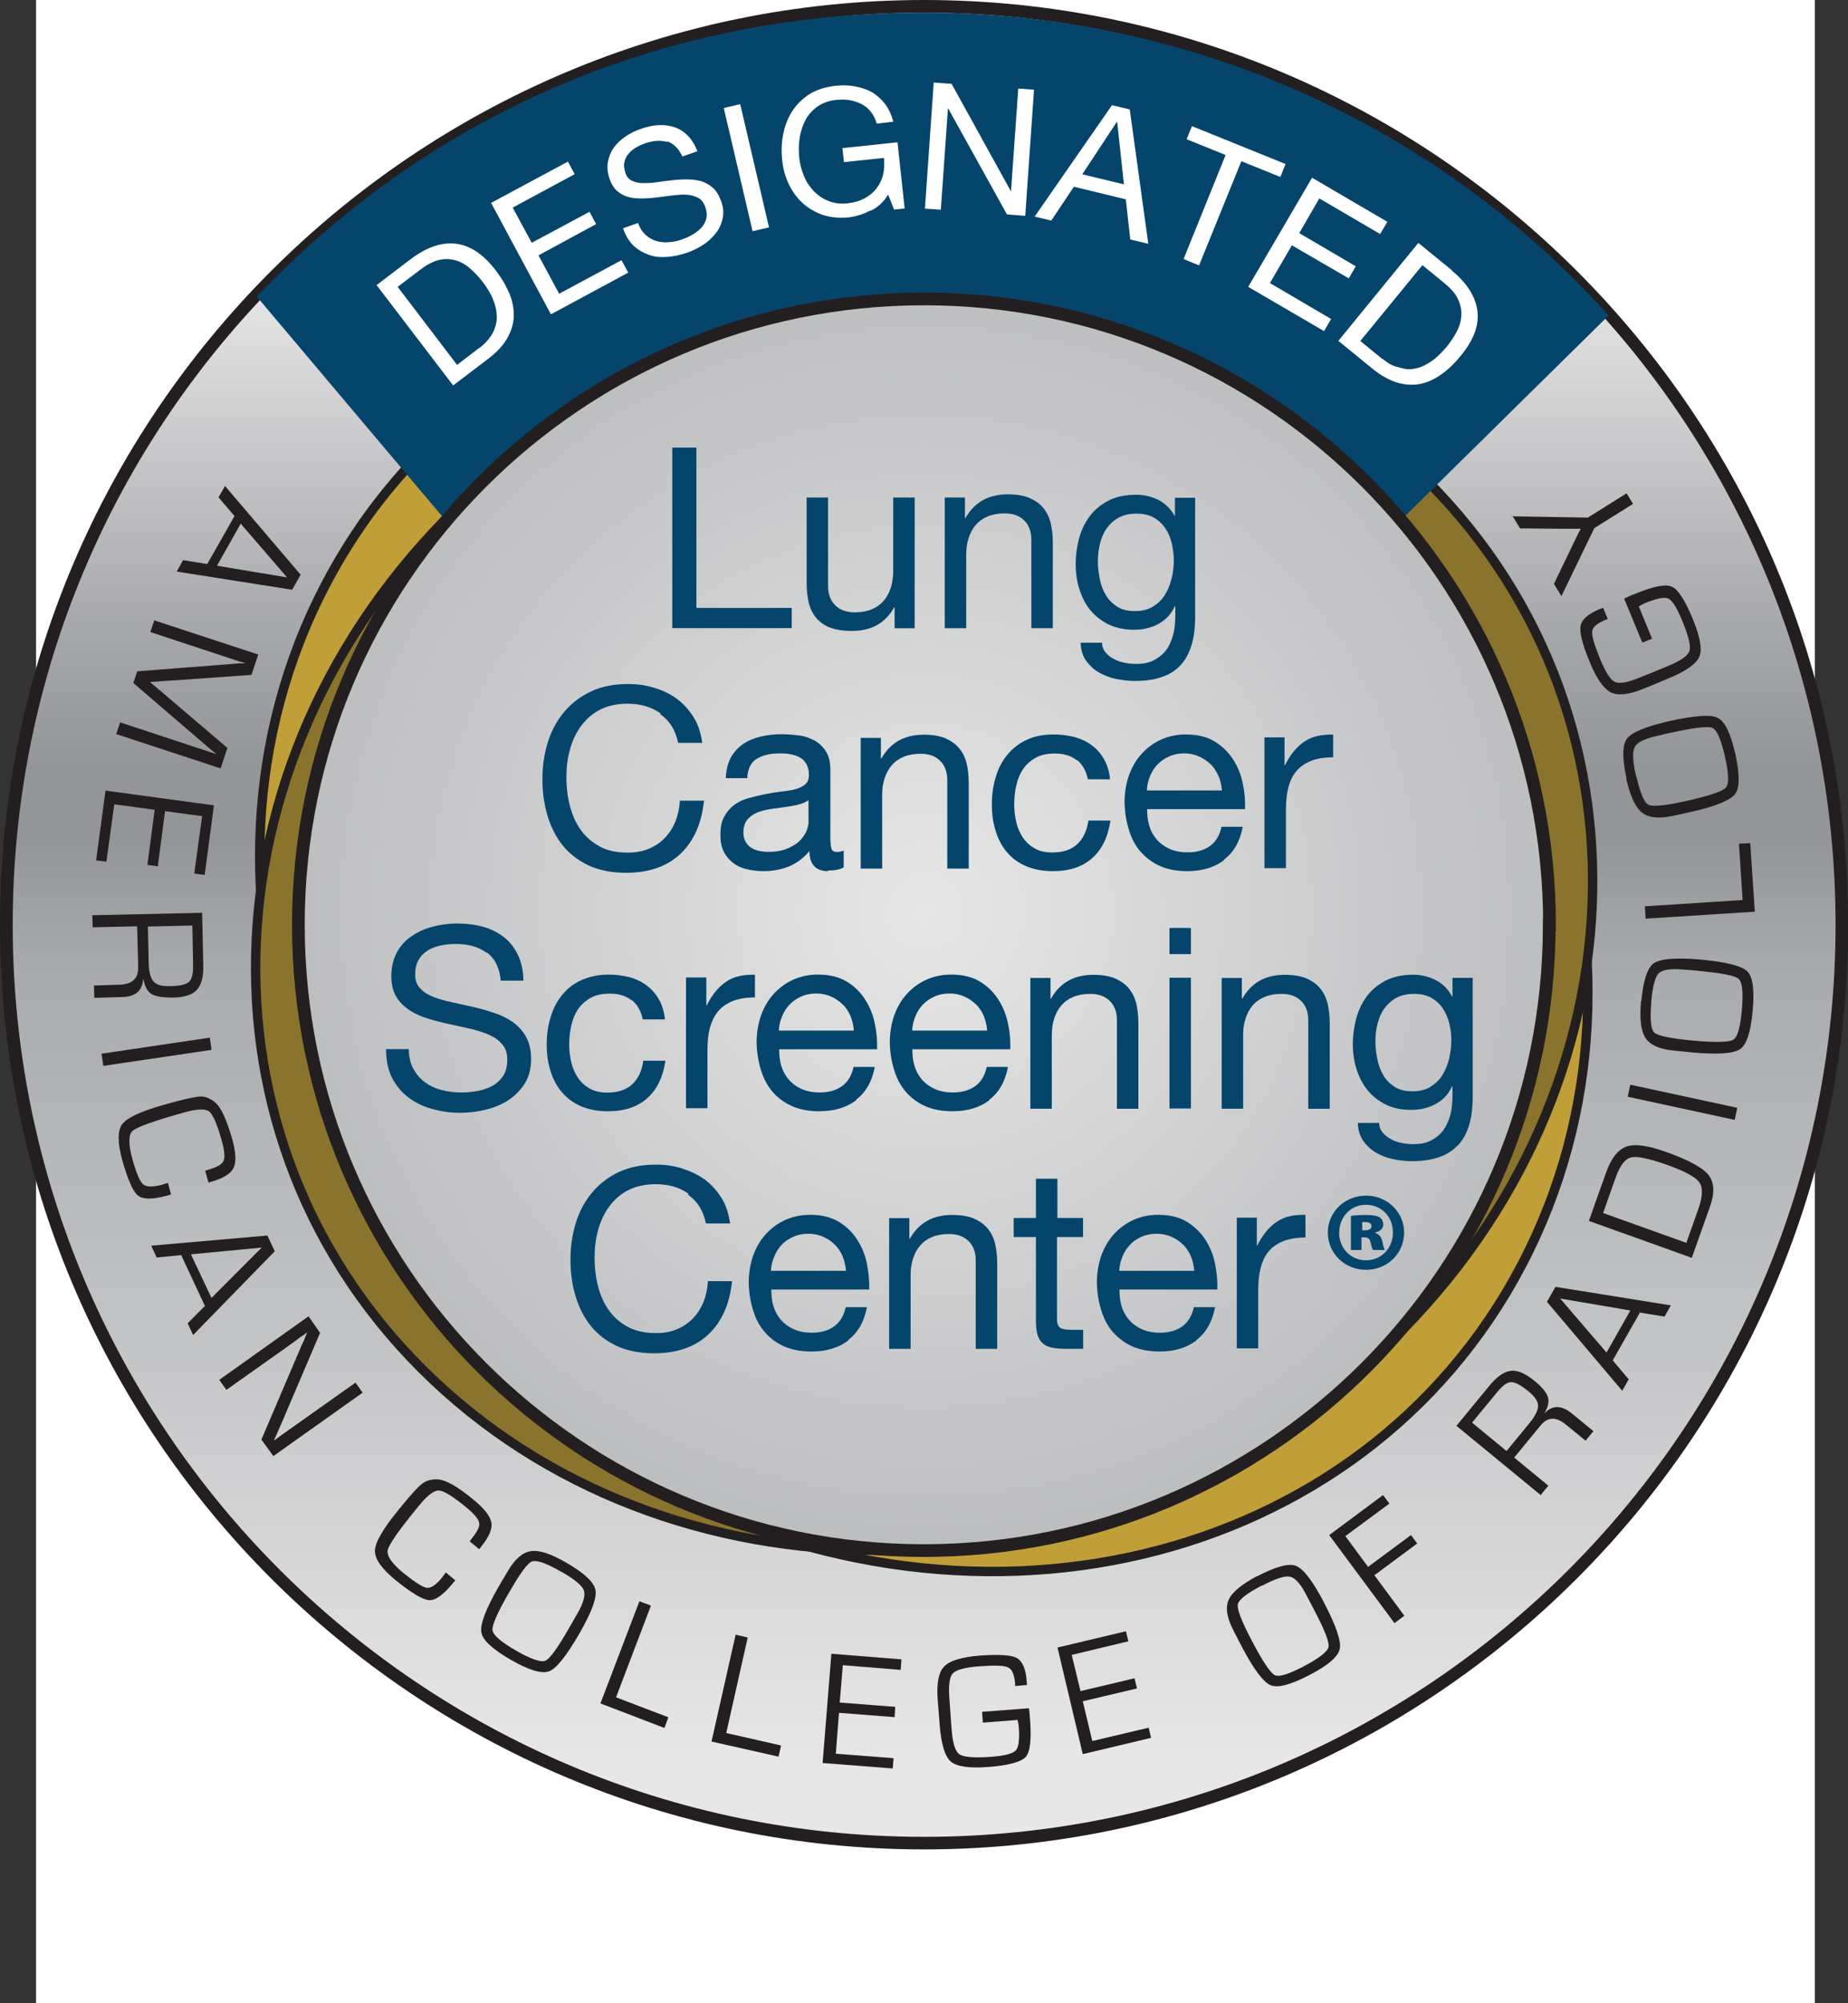 <?xml version="1.0" encoding="UTF-8"?>
<svg id="Layer_2" data-name="Layer 2" xmlns="http://www.w3.org/2000/svg" width="145.55" height="157.66" xmlns:xlink="http://www.w3.org/1999/xlink" viewBox="0 0 145.55 157.66">
  <rect x="0" y="0" width="145.55" height="157.66" fill="#333333" stroke="none"/>
  <defs>
    <style>
      .cls-1 {
        fill: #fff;
      }

      .cls-2 {
        fill: #8a742d;
      }

      .cls-3 {
        clip-path: url(#clippath-1);
      }

      .cls-4 {
        fill: url(#radial-gradient);
      }

      .cls-5 {
        fill: #05456b;
      }

      .cls-6 {
        clip-path: url(#clippath);
      }

      .cls-7, .cls-8, .cls-9 {
        fill: none;
      }

      .cls-10 {
        fill: #c09f39;
      }

      .cls-8 {
        stroke-width: .74px;
      }

      .cls-8, .cls-9 {
        stroke: #231f20;
        stroke-miterlimit: 10;
      }

      .cls-9 {
        stroke-width: 1px;
      }

      .cls-11 {
        fill: url(#linear-gradient);
      }

      .cls-12 {
        fill: #231f20;
      }
    </style>
    <clipPath id="clippath">
      <path class="cls-7" d="M.5,72.79c0,39.86,32.43,72.29,72.28,72.29s72.29-32.43,72.29-72.29S112.64,.5,72.78,.5,.5,32.92,.5,72.79"/>
    </clipPath>
    <linearGradient id="linear-gradient" x1="-2657.71" y1="75.79" x2="-2655.74" y2="75.79" gradientTransform="translate(-5489.87 -194930.32) rotate(-90) scale(73.4)" gradientUnits="userSpaceOnUse">
      <stop offset="0" stop-color="#e7e7e7"/>
      <stop offset=".05" stop-color="#e7e7e7"/>
      <stop offset=".27" stop-color="#c4c5c7"/>
      <stop offset=".48" stop-color="#a8aaad"/>
      <stop offset=".55" stop-color="#939598"/>
      <stop offset=".59" stop-color="#939598"/>
      <stop offset=".67" stop-color="#a8a9ac"/>
      <stop offset=".83" stop-color="#dfdfe0"/>
      <stop offset=".88" stop-color="#f2f2f2"/>
      <stop offset="1" stop-color="#f2f2f2"/>
    </linearGradient>
    <clipPath id="clippath-1">
      <path class="cls-7" d="M23.53,72.79c0,27.21,22.05,49.26,49.26,49.26s49.26-22.05,49.26-49.26-22.06-49.26-49.27-49.26S23.53,45.58,23.53,72.79"/>
    </clipPath>
    <radialGradient id="radial-gradient" cx="-2537.8" cy="83.32" fx="-2537.8" fy="83.32" r="1.97" gradientTransform="translate(63542.84 -2012.11) scale(25.01)" gradientUnits="userSpaceOnUse">
      <stop offset="0" stop-color="#e7e7e7"/>
      <stop offset="1" stop-color="#bdbec0"/>
    </radialGradient>
  </defs>
  <g id="Layer_2-2" data-name="Layer 2">
    <rect class="cls-1" x="2.84" width="140.1" height="157.66"/>
    <g id="Layer_2-2" data-name="Layer 2-2">
      <g id="Layer_2-2-2" data-name="Layer 2-2">
        <g id="Layer_1-2" data-name="Layer 1-2">
          <g class="cls-6">
            <rect class="cls-11" x=".5" y=".5" width="144.56" height="144.57"/>
          </g>
          <g>
            <path class="cls-12" d="M72.78,1c39.64,0,71.79,32.14,71.79,71.79s-32.14,71.79-71.79,71.79S1,112.43,1,72.79,33.14,1,72.78,1m0-1C32.65,0,0,32.65,0,72.79s32.65,72.78,72.78,72.78,72.78-32.65,72.78-72.78S112.9,0,72.78,0"/>
            <path class="cls-10" d="M50.03,116.07c-26.02-14.8-36.92-46.2-24.36-70.1,12.55-23.91,43.82-31.3,69.82-16.5,26,14.8,36.92,46.19,24.36,70.1-12.55,23.91-43.82,31.3-69.82,16.5"/>
            <path class="cls-8" d="M50.03,116.07c-26.02-14.8-36.92-46.2-24.36-70.1,12.55-23.91,43.82-31.3,69.82-16.5,26,14.8,36.92,46.19,24.36,70.1-12.55,23.91-43.82,31.3-69.82,16.5Z"/>
            <path class="cls-2" d="M107.53,107.46c-21.84,19.31-55.11,19.44-74.31,.28-19.19-19.15-17.02-50.35,4.82-69.66,21.84-19.31,55.11-19.43,74.31-.28,19.19,19.15,17.02,50.35-4.82,69.66"/>
            <path class="cls-8" d="M107.53,107.46c-21.84,19.31-55.11,19.44-74.31,.28-19.19-19.15-17.02-50.35,4.82-69.66,21.84-19.31,55.11-19.43,74.31-.28,19.19,19.15,17.02,50.35-4.82,69.66Z"/>
            <path class="cls-12" d="M16.31,44.42l2.16-3.8-1.26-1.47,.51-.9,5.96,6.99-.67,1.18-9.09-1.43,.5-.9,1.92,.31h-.03Zm.78,.11l5.52,.92-3.65-4.23-1.87,3.31h0Z"/>
            <path class="cls-12" d="M17.34,60.47l-8.19-2.69,.31-.92,6.55,2.16,.49,.16,.25,.08,.25,.09v-.03l-.16-.13c-.08-.06-.13-.1-.16-.13l-.33-.28-5.85-5.02,.31-.92,7.61-.59,.43-.04h.22s.12,0,.21,0v-.03l-.21-.06-.24-.06-.44-.15-6.55-2.16,.31-.92,8.19,2.69-.53,1.6-6.02,.43-.97,.06-.49,.04-.49,.03v.03l.37,.31c.19,.16,.31,.25,.37,.31l.74,.63,4.59,3.91-.54,1.63h0l-.02-.03Z"/>
            <polygon class="cls-12" points="15.92 64.24 13 63.85 12.43 68.19 11.61 68.08 12.18 63.74 9 63.31 8.38 67.83 7.57 67.72 8.31 62.23 16.85 63.39 16.12 68.87 15.3 68.76 15.92 64.24"/>
            <path class="cls-12" d="M7.3,72.04l8.62-.19,.09,4.1c.03,.92-.15,1.57-.51,1.97-.35,.38-.99,.59-1.9,.6-.79,0-1.35-.08-1.67-.28-.31-.19-.53-.59-.63-1.17h-.03c-.06,.92-.59,1.38-1.65,1.41l-2.19,.06-.03-.97,1.99-.06c1.01-.03,1.5-.47,1.49-1.34v-.33l-.08-2.93-3.5,.08-.03-.97h0v.03h0Zm4.35,.88l.06,2.81c0,.74,.15,1.24,.37,1.51s.66,.4,1.29,.38c.78,0,1.29-.13,1.51-.33s.34-.63,.33-1.29l-.06-3.15-3.49,.08h0v-.03h0Z"/>
            <rect class="cls-12" x="8.02" y="82.3" width="8.62" height=".97" transform="translate(-11.99 2.7) rotate(-8.42)"/>
            <path class="cls-12" d="M13.22,93.09l.25,.93-.31,.09c-1.13,.31-1.9,.31-2.29,0s-.8-1.24-1.24-2.78c-.38-1.4-.38-2.34,0-2.85,.4-.51,1.51-1.03,3.35-1.54,1.43-.41,2.35-.6,2.75-.63s.79,.13,1.19,.44c.47,.38,.92,1.34,1.37,2.91,.29,1.05,.33,1.81,.1,2.28-.24,.46-.81,.81-1.75,1.08l-.22,.06-.26-.93,.25-.08c.67-.19,1.06-.41,1.19-.68,.13-.26,.09-.79-.12-1.55-.37-1.34-.71-2.13-1.01-2.35-.31-.24-.96-.21-1.99,.08-2.34,.65-3.66,1.13-4.02,1.43s-.35,1.05-.04,2.21c.31,1.1,.58,1.76,.84,2,.25,.22,.72,.24,1.43,.06l.49-.15h.03v-.03Z"/>
            <path class="cls-12" d="M16.12,102.75l-1.85-3.96-1.93,.19-.43-.93,9.15-.8,.58,1.24-6.43,6.59-.43-.92,1.37-1.38h0v-.02Zm.53-.58l3.96-3.97-5.57,.53,1.62,3.44h0Z"/>
            <polygon class="cls-12" points="28.56 109.62 21.53 114.61 20.59 113.31 23.3 106.96 23.74 105.93 23.98 105.41 24.18 104.9 24.18 104.87 23.93 105.07 23.65 105.25 23.14 105.64 17.83 109.4 17.27 108.61 24.3 103.61 25.21 104.91 22.84 110.46 22.23 111.9 21.91 112.62 21.59 113.35 21.61 113.37 21.87 113.18 22.14 112.98 22.66 112.61 28 108.83 28.56 109.62"/>
            <path class="cls-12" d="M35.11,123.77l.75,.62-.21,.25c-.75,.91-1.37,1.35-1.87,1.31s-1.37-.56-2.62-1.57c-1.12-.92-1.66-1.69-1.63-2.35,.03-.65,.65-1.71,1.85-3.18,.94-1.16,1.57-1.85,1.9-2.09s.72-.34,1.24-.31c.6,.04,1.53,.56,2.78,1.6,.85,.69,1.31,1.3,1.4,1.8s-.19,1.13-.81,1.9l-.15,.19-.75-.62,.16-.21c.43-.54,.65-.94,.59-1.25-.06-.29-.38-.69-.99-1.19-1.06-.88-1.8-1.33-2.18-1.35s-.91,.38-1.57,1.19c-1.54,1.87-2.35,3.03-2.46,3.49-.1,.44,.31,1.06,1.24,1.82,.9,.72,1.5,1.1,1.82,1.16,.33,.04,.74-.22,1.19-.78l.31-.41h0Z"/>
            <path class="cls-12" d="M44.6,123c1.41,.81,2.18,1.53,2.3,2.15,.12,.62-.31,1.75-1.25,3.4-1.03,1.78-1.82,2.78-2.4,3-.58,.22-1.59-.08-3.03-.91-1.43-.83-2.21-1.54-2.31-2.16s.33-1.78,1.31-3.5l.31-.53,.41-.69c.56-1,1.18-1.54,1.84-1.66s1.59,.19,2.82,.9m-.41,.71c-1.18-.68-1.94-.94-2.3-.8s-.97,.99-1.85,2.54c-.9,1.54-1.3,2.51-1.25,2.88,.06,.38,.67,.91,1.85,1.59s1.96,.94,2.31,.8c.35-.15,.97-1,1.85-2.54l.28-.49,.41-.71c.47-.83,.63-1.43,.49-1.81s-.74-.87-1.78-1.46"/>
            <polygon class="cls-12" points="51.27 126.38 48.52 133.6 52.64 135.17 52.33 136.01 47.29 134.08 50.36 126.04 51.27 126.38"/>
            <polygon class="cls-12" points="58.89 128.89 57.2 136.41 61.52 137.39 61.32 138.27 56.04 137.08 57.94 128.67 58.89 128.89"/>
            <polygon class="cls-12" points="66.38 131.07 66.14 134.01 70.51 134.35 70.46 135.16 66.08 134.82 65.83 138.04 70.38 138.39 70.31 139.2 64.79 138.77 65.48 130.17 71 130.61 70.94 131.44 66.38 131.07"/>
            <path class="cls-12" d="M77.36,134.74l3.68-.28c.04,.22,.06,.54,.09,.93,.12,1.55,0,2.53-.35,2.91s-1.33,.66-2.93,.78c-1.51,.12-2.51-.03-2.97-.43s-.75-1.37-.87-2.88l-.1-1.26-.06-.76c-.09-1.28,.08-2.15,.53-2.59,.44-.46,1.41-.74,2.85-.85,1.46-.1,2.41-.04,2.85,.19,.44,.25,.71,.84,.78,1.8l.03,.33-.94,.08v-.21c-.06-.69-.25-1.13-.56-1.26-.31-.15-1.05-.17-2.28-.08-1.12,.08-1.81,.28-2.07,.56s-.35,.96-.26,2.04l.08,1.15,.09,1.22c.08,1.08,.29,1.74,.62,1.96s1.18,.29,2.53,.19c1.04-.08,1.67-.25,1.9-.5,.24-.25,.31-.88,.24-1.87,0-.08-.04-.25-.09-.53l-2.74,.21-.06-.81h0l.04-.04-.02-.02Z"/>
            <polygon class="cls-12" points="84.41 130.26 85.1 133.11 89.36 132.1 89.55 132.9 85.28 133.91 86.03 137.04 90.47 135.99 90.66 136.79 85.28 138.07 83.29 129.68 88.68 128.4 88.87 129.19 84.41 130.26"/>
            <path class="cls-12" d="M99.06,124.05c1.44-.75,2.46-1.03,3.03-.79,.58,.24,1.31,1.19,2.19,2.88,.94,1.81,1.37,3.03,1.24,3.65-.12,.6-.92,1.3-2.4,2.06-1.46,.76-2.49,1.04-3.06,.79-.56-.24-1.31-1.24-2.24-3l-.28-.54-.37-.72c-.53-1.01-.67-1.82-.41-2.43,.26-.62,1.03-1.24,2.26-1.9m.38,.74c-1.21,.63-1.85,1.13-1.91,1.51-.06,.38,.31,1.35,1.15,2.93,.83,1.57,1.41,2.44,1.76,2.62s1.12-.08,2.32-.71,1.85-1.15,1.92-1.51c.06-.38-.31-1.35-1.15-2.93l-.26-.5-.38-.72c-.43-.84-.87-1.3-1.26-1.38-.41-.08-1.13,.16-2.18,.71"/>
            <polygon class="cls-12" points="105.96 120.91 107.75 123.33 111.13 120.83 111.62 121.49 108.25 123.99 110.61 127.18 109.83 127.76 104.69 120.83 108.93 117.68 109.43 118.35 105.96 120.91"/>
            <path class="cls-12" d="M121.37,117.7l-6.66-5.47,2.6-3.16c.59-.72,1.15-1.1,1.67-1.17s1.13,.19,1.84,.76c.62,.5,.97,.93,1.09,1.29s.03,.79-.28,1.3h0c.63-.66,1.35-.66,2.16,0l1.71,1.4-.62,.75-1.54-1.26c-.78-.65-1.44-.62-2,.06l-.21,.25-1.87,2.28,2.69,2.21-.62,.75h0v.04l.03-.02Zm-2.71-3.49l1.79-2.18c.47-.56,.69-1.04,.69-1.38s-.25-.72-.74-1.12c-.6-.49-1.05-.74-1.37-.74s-.67,.26-1.09,.76l-2,2.43,2.69,2.21h0l.02,.02Z"/>
            <path class="cls-12" d="M129.18,103.28l-2.16,3.8,1.26,1.49-.51,.9-5.93-7,.67-1.18,9.09,1.46-.5,.88-1.92-.31h0v-.03Zm-.78-.13l-5.52-.94,3.65,4.25,1.88-3.31h0Z"/>
            <path class="cls-12" d="M133.26,99.01l-8.12-2.91,1.34-3.76c.41-1.16,.94-1.85,1.62-2.09s1.71-.08,3.15,.43c1.76,.63,2.87,1.24,3.32,1.81,.46,.58,.49,1.42,.1,2.51l-1.42,4h0Zm-.44-1.19l.94-2.65c.34-.97,.38-1.67,.09-2.09s-1.1-.87-2.44-1.35c-1.47-.53-2.46-.74-2.93-.63-.47,.1-.88,.62-1.21,1.54l-1.01,2.84,6.57,2.35h0Z"/>
            <rect class="cls-12" x="132.03" y="82.45" width=".97" height="8.62" transform="translate(19.73 197.97) rotate(-77.81)"/>
            <path class="cls-12" d="M129.27,78.82c.15-1.62,.47-2.62,.97-2.99,.51-.37,1.71-.46,3.62-.31,2.04,.19,3.28,.49,3.74,.92s.59,1.47,.44,3.13c-.15,1.65-.47,2.66-.99,3.01s-1.75,.44-3.74,.26l-.6-.06-.81-.08c-1.15-.1-1.9-.42-2.28-.97s-.5-1.53-.37-2.93m.81,.08c-.12,1.37-.04,2.16,.25,2.41,.28,.25,1.31,.46,3.07,.62,1.78,.16,2.82,.13,3.15-.08s.54-.99,.66-2.35,.04-2.16-.25-2.43c-.28-.25-1.31-.46-3.09-.62l-.56-.06-.81-.06c-.94-.08-1.56,.03-1.85,.31-.28,.29-.47,1.04-.58,2.22"/>
            <polygon class="cls-12" points="129.55 71.34 137.25 70.84 136.96 66.41 137.85 66.36 138.21 71.76 129.61 72.31 129.55 71.34"/>
            <path class="cls-12" d="M128.11,61.29c-.35-1.59-.34-2.65,.03-3.15,.38-.5,1.49-.96,3.34-1.38,2-.44,3.28-.54,3.82-.25,.56,.28,1.01,1.22,1.38,2.85,.35,1.62,.35,2.66-.03,3.15-.38,.49-1.54,.96-3.47,1.4l-.59,.13-.8,.17c-1.12,.25-1.93,.17-2.46-.25-.53-.41-.93-1.3-1.25-2.68m.8-.17c.31,1.33,.62,2.07,.97,2.24,.34,.16,1.38,.06,3.12-.34s2.74-.74,2.97-1.03c.25-.29,.22-1.1-.08-2.43-.31-1.34-.62-2.07-.97-2.25-.34-.16-1.38-.04-3.13,.34l-.56,.12-.79,.19c-.93,.21-1.49,.5-1.67,.87s-.15,1.13,.12,2.29"/>
            <path class="cls-12" d="M129.33,50.53l-1.41-3.41c.19-.1,.49-.24,.87-.38,1.43-.59,2.4-.79,2.88-.56,.49,.21,1.04,1.05,1.66,2.55,.58,1.41,.75,2.4,.51,2.96s-1.05,1.15-2.46,1.72l-1.17,.49-.71,.29c-1.18,.49-2.05,.59-2.63,.31-.56-.29-1.15-1.1-1.69-2.46-.56-1.35-.79-2.29-.69-2.78,.09-.5,.58-.93,1.46-1.3l.31-.12,.37,.88-.19,.08c-.65,.26-1,.56-1.04,.9s.17,1.05,.63,2.18c.43,1.04,.81,1.65,1.18,1.8,.35,.16,1.03,.04,2.01-.38l1.05-.42,1.13-.47c1-.41,1.56-.81,1.67-1.19s-.09-1.21-.62-2.46c-.4-.96-.75-1.51-1.06-1.65s-.93,0-1.85,.37c-.08,.03-.24,.12-.47,.25l1.05,2.54-.76,.31h0v-.03l-.02-.02Z"/>
            <path class="cls-12" d="M119.08,40.64l5.98,.1,3.05-1.91,.51,.83-3.05,1.91-2.59,5.35-.59-.96,1.5-3.12,.29-.59c.03-.08,.08-.17,.15-.31l.16-.29v-.03h-1.33l-3.44-.03-.6-.99h-.03v.03Z"/>
            <path class="cls-5" d="M35.05,40.93c9.03-10.69,22.43-17.4,37.73-17.4s28.54,6.75,37.57,17.4l16.35-16.1C113.55,10.22,94.28,1,72.79,1S33.33,9.61,20.22,23.34l14.84,17.58h0Z"/>
            <path class="cls-1" d="M32.35,20.4c1.22-.93,2.4-1.34,3.52-1.22s2.18,.81,3.15,2.07c.51,.67,.88,1.31,1.13,1.93,.25,.63,.34,1.24,.31,1.82s-.24,1.16-.56,1.71c-.34,.56-.84,1.08-1.5,1.57l-2.71,2.06-6.03-7.9,2.71-2.06h-.02Zm5.44,6.97c.12-.09,.26-.21,.42-.37s.31-.34,.46-.56,.26-.47,.35-.75,.13-.59,.1-.94c-.03-.35-.1-.74-.28-1.16-.16-.42-.43-.88-.8-1.37-.35-.47-.74-.85-1.1-1.16-.38-.31-.76-.5-1.18-.6-.41-.1-.84-.09-1.28,.03s-.9,.37-1.38,.74l-1.78,1.35,4.68,6.14,1.75-1.34h.04Z"/>
            <polygon class="cls-1" points="44.73 12.72 45.26 13.71 40.38 16.34 41.88 19.11 46.43 16.67 46.95 17.64 42.41 20.1 44.04 23.12 48.95 20.48 49.48 21.46 43.39 24.74 38.68 15.97 44.73 12.72"/>
            <path class="cls-1" d="M52.57,11.18c-.53-.16-1.1-.12-1.76,.1-.26,.09-.51,.21-.75,.35-.24,.15-.43,.31-.58,.5-.16,.19-.25,.41-.31,.66s0,.53,.09,.83c.1,.29,.26,.49,.5,.6s.51,.19,.84,.19c.33,0,.68,0,1.06-.06,.38-.06,.78-.1,1.18-.15s.8-.08,1.21-.08,.78,.04,1.13,.13c.35,.1,.67,.28,.94,.51,.28,.23,.5,.6,.67,1.06,.19,.5,.22,.96,.12,1.4s-.28,.83-.56,1.17-.6,.65-1,.9c-.4,.25-.81,.46-1.24,.6-.53,.19-1.05,.29-1.56,.33s-1,0-1.44-.16-.85-.38-1.21-.72-.63-.8-.83-1.37l1.18-.42c.15,.4,.34,.71,.59,.93s.54,.4,.85,.49,.66,.13,1.03,.09c.37-.03,.72-.1,1.06-.24,.28-.1,.56-.22,.81-.38s.49-.33,.67-.54,.31-.44,.37-.71,.04-.56-.09-.92c-.12-.33-.29-.56-.54-.69s-.53-.22-.85-.25c-.33-.03-.68,0-1.08,.04-.38,.06-.78,.09-1.18,.15s-.8,.08-1.19,.1c-.4,0-.76,0-1.12-.09s-.66-.24-.93-.46-.49-.56-.63-.97c-.17-.47-.22-.92-.15-1.33,.08-.41,.22-.79,.46-1.13,.24-.33,.54-.63,.91-.88,.37-.25,.76-.46,1.19-.6,.49-.17,.94-.28,1.4-.31s.88,.03,1.28,.16,.75,.35,1.06,.67c.31,.31,.56,.72,.76,1.22l-1.18,.42c-.31-.65-.72-1.05-1.25-1.21"/>
            <rect class="cls-1" x="58.12" y="8.22" width="1.33" height="9.96" transform="translate(-1.46 13.74) rotate(-13.17)"/>
            <path class="cls-1" d="M68.53,16.58c-.56,.29-1.12,.46-1.69,.53-.74,.08-1.41,0-2.03-.19-.6-.21-1.15-.53-1.6-.94s-.81-.92-1.09-1.5-.44-1.19-.51-1.84c-.08-.72-.06-1.42,.08-2.09,.13-.67,.37-1.28,.71-1.8,.34-.53,.79-.97,1.34-1.33,.56-.35,1.22-.56,2.01-.66,.54-.06,1.05-.06,1.54,.03s.93,.22,1.34,.44c.41,.24,.75,.54,1.05,.92s.53,.87,.68,1.43l-1.31,.15c-.1-.37-.26-.68-.46-.93s-.44-.46-.72-.6-.58-.25-.92-.31c-.34-.06-.69-.06-1.06-.03-.6,.06-1.1,.24-1.51,.53s-.72,.65-.94,1.06-.38,.9-.46,1.41c-.08,.51-.08,1.04-.03,1.56,.06,.51,.19,1.01,.38,1.46,.19,.46,.46,.85,.79,1.19,.33,.33,.71,.59,1.16,.76s.94,.24,1.5,.17c.51-.06,.96-.19,1.34-.4s.69-.47,.93-.79,.41-.68,.51-1.09c.09-.41,.1-.84,.06-1.29l-3.15,.33-.12-1.1,4.34-.46,.56,5.21-.83,.09-.47-1.19c-.33,.56-.78,.99-1.33,1.26"/>
            <polygon class="cls-1" points="74.95 6.6 79.6 15.02 79.63 15.03 80.2 6.97 81.44 7.06 80.75 16.99 79.31 16.88 74.69 8.55 74.66 8.55 74.1 16.51 72.85 16.42 73.54 6.5 74.95 6.6"/>
            <path class="cls-1" d="M88.98,8.61l1.46,10.58-1.42-.34-.35-3.16-4.09-.99-1.78,2.66-1.31-.31,6.09-8.77,1.42,.34h-.02Zm-.46,5.89l-.53-4.9h-.03l-2.72,4.12,3.28,.79h0Z"/>
            <polygon class="cls-1" points="93.46 10.96 93.88 9.93 101.25 12.91 100.84 13.93 97.77 12.69 94.44 20.89 93.22 20.39 96.53 12.2 93.46 10.96"/>
            <polygon class="cls-1" points="109.27 17.46 108.7 18.42 103.91 15.62 102.33 18.35 106.78 20.96 106.23 21.91 101.75 19.31 100.02 22.28 104.84 25.11 104.28 26.06 98.31 22.58 103.34 13.99 109.27 17.46"/>
            <path class="cls-1" d="M114.36,21.31c1.18,.97,1.85,2.03,2,3.15s-.29,2.31-1.3,3.53c-.53,.65-1.06,1.16-1.63,1.54-.56,.38-1.12,.62-1.69,.71-.58,.09-1.18,.04-1.8-.16-.62-.21-1.24-.56-1.88-1.09l-2.65-2.16,6.3-7.71,2.65,2.16h0v.02Zm-5.5,6.91c.12,.09,.26,.21,.44,.33s.41,.24,.66,.31,.53,.15,.81,.19c.31,.03,.6,0,.94-.1,.33-.09,.68-.28,1.05-.53s.75-.62,1.15-1.09c.38-.46,.67-.91,.88-1.34,.21-.43,.31-.87,.31-1.29s-.1-.83-.31-1.24-.56-.79-1.04-1.18l-1.72-1.41-4.89,5.97,1.71,1.4h0v-.02Z"/>
          </g>
          <g class="cls-3">
            <rect class="cls-4" x="23.53" y="23.53" width="98.51" height="98.51"/>
          </g>
          <path class="cls-9" d="M122.02,72.79c0,27.21-22.05,49.26-49.26,49.26s-49.26-22.06-49.26-49.26S45.58,23.53,72.78,23.53s49.26,22.05,49.26,49.26h0Z"/>
          <polygon class="cls-5" points="54.85 35.23 54.85 47.85 62.36 47.85 62.36 49.44 52.95 49.44 52.95 35.23 54.85 35.23"/>
          <g>
            <path class="cls-5" d="M70.46,49.44v-1.63h-.04c-.35,.63-.81,1.1-1.38,1.41s-1.22,.44-1.97,.44c-.67,0-1.24-.09-1.69-.26s-.81-.43-1.09-.76c-.28-.33-.47-.72-.59-1.18-.1-.46-.17-.97-.17-1.53v-6.77h1.69v6.97c0,.63,.19,1.15,.56,1.51,.37,.37,.88,.56,1.54,.56,.51,0,.96-.08,1.34-.24s.69-.38,.94-.67,.43-.63,.56-1.03c.12-.4,.19-.81,.19-1.29v-5.81h1.69v10.29h-1.59v-.03h0Z"/>
            <path class="cls-5" d="M76,39.15v1.63h.04c.71-1.25,1.81-1.87,3.34-1.87,.67,0,1.24,.09,1.69,.28,.44,.19,.81,.44,1.09,.78s.47,.72,.59,1.18c.1,.46,.17,.96,.17,1.53v6.77h-1.69v-6.97c0-.63-.19-1.15-.56-1.51-.37-.37-.88-.56-1.54-.56-.51,0-.96,.08-1.34,.24s-.69,.38-.94,.67-.43,.63-.56,1.03-.19,.81-.19,1.29v5.81h-1.69v-10.29s1.6,0,1.6,0Z"/>
            <path class="cls-5" d="M92.99,52.35c-.76,.84-1.97,1.25-3.63,1.25-.47,0-.96-.06-1.46-.16-.5-.1-.94-.28-1.35-.51s-.74-.56-1.01-.93-.41-.85-.43-1.41h1.69c0,.31,.1,.56,.29,.78s.4,.38,.66,.51,.54,.24,.84,.29c.31,.06,.59,.09,.88,.09,.56,0,1.03-.09,1.41-.29s.71-.46,.96-.79,.43-.74,.56-1.22,.17-1,.17-1.56v-.68h-.04c-.29,.63-.74,1.1-1.33,1.41s-1.22,.44-1.88,.44c-.76,0-1.43-.15-2.01-.42-.56-.28-1.05-.66-1.43-1.12s-.67-1.03-.87-1.66-.29-1.3-.29-2c0-.6,.08-1.24,.24-1.88,.16-.65,.42-1.22,.79-1.75s.87-.96,1.47-1.29,1.37-.51,2.25-.51c.66,0,1.25,.15,1.79,.42,.54,.29,.97,.72,1.28,1.29h0v-1.47h1.59v9.41c0,1.68-.38,2.94-1.16,3.78m-2.16-4.63c.4-.24,.71-.54,.94-.92s.41-.8,.53-1.29,.17-.96,.17-1.43c0-.44-.06-.9-.16-1.34-.1-.43-.28-.83-.51-1.18s-.54-.63-.91-.84-.81-.31-1.35-.31-1.01,.1-1.4,.31-.69,.49-.94,.83c-.25,.34-.42,.74-.54,1.19-.1,.44-.17,.92-.17,1.41,0,.46,.06,.93,.15,1.4s.25,.88,.47,1.26,.53,.68,.9,.92,.84,.35,1.4,.35,1.03-.12,1.42-.35"/>
            <path class="cls-5" d="M52.01,56.14c-.72-.5-1.57-.75-2.57-.75-.85,0-1.57,.16-2.18,.47s-1.1,.75-1.5,1.29-.68,1.16-.87,1.84c-.19,.69-.28,1.41-.28,2.16,0,.81,.09,1.57,.28,2.3s.47,1.35,.87,1.9,.9,.96,1.5,1.29,1.34,.47,2.19,.47c.62,0,1.18-.1,1.67-.31s.9-.49,1.25-.85c.35-.37,.63-.8,.83-1.3s.31-1.05,.35-1.63h1.9c-.19,1.79-.8,3.18-1.85,4.18-1.05,1-2.49,1.5-4.3,1.5-1.1,0-2.06-.19-2.9-.56-.81-.38-1.51-.9-2.05-1.56s-.94-1.44-1.22-2.35-.41-1.87-.41-2.91,.15-2.01,.43-2.91c.29-.91,.72-1.71,1.29-2.38s1.26-1.21,2.1-1.6c.84-.4,1.81-.59,2.9-.59,.74,0,1.44,.09,2.12,.31,.66,.19,1.25,.49,1.78,.88s.94,.87,1.3,1.44,.56,1.25,.67,2h-1.9c-.21-1.01-.68-1.76-1.41-2.26"/>
            <path class="cls-5" d="M65.2,68.57c-.43,0-.79-.12-1.05-.37-.25-.25-.4-.65-.4-1.21-.46,.56-1.01,.96-1.62,1.21-.62,.25-1.29,.37-2,.37-.46,0-.9-.06-1.31-.15-.41-.1-.78-.26-1.08-.5-.31-.24-.56-.53-.74-.9-.19-.37-.26-.8-.26-1.33,0-.58,.1-1.06,.31-1.43s.46-.67,.79-.91,.69-.41,1.12-.53c.43-.12,.84-.22,1.29-.31,.46-.09,.91-.16,1.33-.21s.79-.1,1.1-.19,.56-.21,.75-.38,.28-.41,.28-.72c0-.37-.08-.67-.21-.9-.15-.22-.31-.4-.54-.51s-.46-.19-.74-.24-.54-.06-.8-.06c-.72,0-1.31,.13-1.79,.41s-.74,.79-.78,1.54h-1.69c.03-.63,.16-1.17,.4-1.62,.24-.43,.56-.79,.96-1.06,.4-.28,.85-.46,1.38-.59,.51-.12,1.06-.19,1.63-.19,.46,0,.92,.04,1.38,.09,.46,.06,.87,.21,1.25,.41,.37,.21,.67,.5,.9,.87s.34,.85,.34,1.46v5.28c0,.41,.03,.69,.08,.88s.19,.28,.46,.28c.15,0,.31-.04,.51-.1v1.31c-.29,.17-.69,.25-1.22,.25m-2.37-5.18c-.34,.08-.71,.13-1.08,.19-.38,.06-.76,.1-1.15,.16-.38,.06-.74,.16-1.04,.29-.31,.13-.56,.33-.75,.56-.19,.25-.29,.58-.29,1,0,.28,.06,.51,.17,.71,.1,.19,.25,.35,.43,.47,.19,.12,.4,.21,.63,.25,.25,.06,.5,.08,.75,.08,.56,0,1.04-.08,1.43-.24s.72-.34,.97-.58c.25-.24,.43-.49,.56-.75,.12-.28,.19-.53,.19-.76v-1.74c-.21,.16-.49,.28-.84,.35"/>
            <path class="cls-5" d="M69.38,58.07v1.63h.04c.71-1.25,1.81-1.87,3.34-1.87,.67,0,1.24,.09,1.69,.28,.44,.19,.81,.44,1.09,.78s.47,.72,.59,1.18c.1,.46,.17,.96,.17,1.53v6.77h-1.69v-6.97c0-.63-.19-1.15-.56-1.51-.37-.37-.88-.56-1.54-.56-.51,0-.96,.08-1.34,.24s-.69,.38-.94,.67-.43,.63-.56,1.03-.19,.81-.19,1.29v5.81h-1.69v-10.29s1.6,0,1.6,0Z"/>
            <path class="cls-5" d="M84.81,59.85c-.42-.35-1-.54-1.71-.54-.6,0-1.12,.1-1.54,.34s-.74,.53-.99,.9-.42,.8-.53,1.29-.16,.99-.16,1.5c0,.47,.06,.94,.17,1.4,.1,.44,.29,.85,.53,1.21,.24,.35,.56,.63,.93,.84s.84,.31,1.38,.31c.84,0,1.49-.22,1.96-.66s.76-1.05,.87-1.85h1.74c-.19,1.28-.66,2.26-1.42,2.94-.76,.69-1.8,1.04-3.12,1.04-.78,0-1.47-.13-2.07-.38-.6-.25-1.1-.6-1.51-1.08-.41-.46-.71-1.03-.91-1.67-.21-.65-.31-1.35-.31-2.12s.1-1.49,.31-2.16c.19-.67,.5-1.25,.91-1.75s.91-.9,1.53-1.18c.6-.28,1.31-.42,2.13-.42,.58,0,1.13,.08,1.65,.21,.51,.15,.96,.35,1.35,.65,.4,.29,.71,.66,.96,1.1s.41,.97,.47,1.57h-1.75c-.13-.65-.41-1.16-.84-1.51"/>
            <path class="cls-5" d="M96.43,67.69c-.76,.58-1.74,.88-2.91,.88-.83,0-1.54-.13-2.15-.4s-1.1-.65-1.53-1.12c-.41-.47-.72-1.05-.92-1.71-.21-.67-.33-1.38-.35-2.16,0-.78,.12-1.5,.35-2.16,.24-.65,.56-1.21,1-1.69,.43-.47,.94-.85,1.54-1.12,.59-.26,1.24-.4,1.94-.4,.92,0,1.68,.19,2.28,.56,.6,.38,1.09,.85,1.46,1.44,.37,.58,.62,1.22,.75,1.91,.15,.69,.19,1.35,.17,1.97h-7.71c0,.44,.04,.88,.16,1.29s.31,.76,.58,1.08c.26,.31,.6,.56,1.01,.75s.9,.28,1.44,.28c.72,0,1.3-.17,1.76-.5s.76-.84,.91-1.51h1.67c-.22,1.16-.72,2.03-1.5,2.6m-.41-6.6c-.16-.35-.35-.67-.62-.92-.26-.25-.56-.46-.92-.62s-.74-.24-1.17-.24-.83,.08-1.18,.24c-.35,.16-.66,.37-.91,.63s-.44,.56-.59,.92-.24,.72-.25,1.13h5.91c-.03-.4-.12-.78-.26-1.13"/>
            <path class="cls-5" d="M101.17,58.07v2.16h.04c.41-.84,.92-1.44,1.51-1.85s1.35-.58,2.28-.56v1.79c-.68,0-1.25,.09-1.74,.28-.47,.19-.87,.46-1.16,.81s-.5,.79-.63,1.3c-.13,.51-.19,1.1-.19,1.76v4.57h-1.69v-10.29h1.59s0,.03,0,.03Z"/>
            <path class="cls-5" d="M38.3,74.98c-.63-.46-1.43-.68-2.41-.68-.41,0-.79,.04-1.18,.12-.38,.08-.72,.21-1.03,.4s-.54,.43-.72,.75-.26,.69-.26,1.17c0,.43,.13,.79,.4,1.06,.25,.28,.6,.5,1.04,.67,.43,.17,.92,.31,1.46,.42,.54,.12,1.09,.24,1.67,.37,.56,.13,1.12,.29,1.66,.47s1.04,.42,1.46,.72c.43,.31,.78,.69,1.04,1.16s.4,1.05,.4,1.75c0,.75-.17,1.41-.51,1.94s-.78,.97-1.3,1.31c-.54,.34-1.13,.58-1.78,.74-.66,.16-1.31,.24-1.96,.24-.79,0-1.55-.1-2.26-.31-.71-.19-1.34-.5-1.87-.91s-.96-.92-1.28-1.55-.46-1.38-.46-2.24h1.79c0,.59,.12,1.12,.35,1.54,.24,.43,.54,.79,.91,1.06,.38,.28,.81,.49,1.33,.62s1.03,.19,1.55,.19c.42,0,.85-.04,1.29-.12s.81-.22,1.17-.41c.34-.19,.62-.46,.84-.79,.21-.33,.31-.75,.31-1.28,0-.49-.13-.9-.4-1.19-.25-.31-.6-.56-1.04-.75-.43-.19-.92-.35-1.46-.47s-1.09-.25-1.66-.37-1.12-.26-1.67-.43c-.54-.17-1.04-.38-1.46-.66s-.78-.62-1.04-1.05-.4-.97-.4-1.62c0-.72,.15-1.34,.43-1.87s.68-.96,1.17-1.29c.49-.34,1.04-.59,1.66-.75s1.25-.25,1.9-.25c.74,0,1.41,.08,2.04,.25,.62,.17,1.17,.44,1.65,.81s.84,.84,1.12,1.41,.42,1.24,.44,2.03h-1.79c-.1-1.03-.47-1.76-1.1-2.22"/>
            <path class="cls-5" d="M49.76,78.75c-.42-.35-1-.54-1.71-.54-.6,0-1.12,.1-1.54,.34s-.74,.53-.99,.9-.42,.8-.53,1.29-.16,.99-.16,1.5c0,.47,.06,.94,.17,1.4,.1,.44,.29,.85,.53,1.21,.24,.35,.56,.63,.93,.84s.84,.31,1.38,.31c.84,0,1.49-.22,1.96-.66s.76-1.05,.87-1.85h1.74c-.19,1.28-.66,2.26-1.42,2.94-.76,.69-1.8,1.04-3.12,1.04-.78,0-1.47-.13-2.07-.38-.6-.25-1.1-.62-1.51-1.08s-.71-1.03-.92-1.67c-.21-.65-.31-1.35-.31-2.12s.1-1.49,.31-2.16c.19-.67,.5-1.25,.91-1.75s.91-.9,1.53-1.17,1.31-.43,2.13-.43c.58,0,1.13,.08,1.65,.21,.51,.15,.96,.35,1.35,.65s.71,.66,.96,1.1,.41,.97,.47,1.57h-1.75c-.13-.65-.41-1.16-.84-1.51"/>
            <path class="cls-5" d="M55.63,76.97v2.16h.04c.41-.84,.92-1.44,1.51-1.85s1.35-.58,2.28-.56v1.79c-.68,0-1.25,.09-1.74,.28-.47,.19-.87,.46-1.16,.81s-.5,.79-.65,1.3c-.13,.51-.19,1.1-.19,1.76v4.57h-1.69v-10.29h1.6v.03h0Z"/>
            <path class="cls-5" d="M67.45,86.59c-.76,.58-1.74,.88-2.91,.88-.83,0-1.54-.13-2.15-.4-.6-.26-1.12-.65-1.53-1.12s-.72-1.05-.92-1.71c-.21-.67-.33-1.38-.35-2.16,0-.78,.12-1.5,.35-2.16,.24-.65,.56-1.21,1-1.69,.43-.47,.94-.85,1.54-1.12,.59-.26,1.24-.4,1.94-.4,.92,0,1.67,.19,2.28,.56s1.09,.85,1.46,1.44c.37,.58,.62,1.22,.75,1.91,.15,.69,.19,1.35,.17,1.97h-7.71c0,.44,.04,.88,.16,1.29s.31,.76,.58,1.08c.26,.31,.6,.56,1.01,.75s.9,.28,1.44,.28c.72,0,1.3-.17,1.76-.5s.76-.84,.91-1.51h1.67c-.22,1.16-.72,2.03-1.5,2.6m-.41-6.6c-.16-.35-.35-.67-.62-.92-.26-.25-.56-.46-.92-.62s-.74-.24-1.17-.24-.83,.08-1.18,.24-.66,.37-.91,.63-.44,.56-.59,.92-.24,.72-.26,1.13h5.91c-.03-.4-.12-.78-.26-1.13"/>
            <path class="cls-5" d="M77.94,86.59c-.76,.58-1.74,.88-2.91,.88-.83,0-1.54-.13-2.15-.4-.6-.26-1.12-.65-1.53-1.12s-.72-1.05-.92-1.71c-.21-.67-.33-1.38-.35-2.16,0-.78,.12-1.5,.35-2.16,.24-.65,.56-1.21,1-1.69,.43-.47,.94-.85,1.54-1.12,.59-.26,1.24-.4,1.94-.4,.92,0,1.67,.19,2.28,.56s1.09,.85,1.46,1.44c.37,.58,.62,1.22,.75,1.91,.15,.69,.19,1.35,.17,1.97h-7.71c0,.44,.04,.88,.16,1.29s.31,.76,.58,1.08c.26,.31,.6,.56,1.01,.75s.9,.28,1.44,.28c.72,0,1.3-.17,1.76-.5s.76-.84,.91-1.51h1.67c-.22,1.16-.72,2.03-1.49,2.6m-.41-6.6c-.16-.35-.35-.67-.62-.92-.26-.25-.56-.46-.92-.62s-.74-.24-1.17-.24-.83,.08-1.18,.24-.66,.37-.91,.63-.44,.56-.59,.92-.24,.72-.26,1.13h5.91c-.03-.4-.12-.78-.26-1.13"/>
            <path class="cls-5" d="M82.74,76.97v1.63h.04c.71-1.25,1.81-1.87,3.34-1.87,.67,0,1.24,.09,1.69,.28,.44,.19,.81,.44,1.09,.78s.47,.72,.59,1.18c.1,.46,.17,.96,.17,1.53v6.77h-1.69v-6.97c0-.63-.19-1.15-.56-1.51-.37-.37-.88-.56-1.54-.56-.51,0-.96,.08-1.34,.24s-.69,.38-.94,.67-.43,.63-.56,1.03-.19,.81-.19,1.29v5.81h-1.69v-10.29s1.6,0,1.6,0Z"/>
            <path class="cls-5" d="M92.11,73.04h1.69v2.06h-1.69v-2.06Zm1.69,14.21h-1.69v-10.29h1.69v10.29Z"/>
            <path class="cls-5" d="M97.81,76.97v1.63h.04c.71-1.25,1.81-1.87,3.34-1.87,.67,0,1.24,.09,1.69,.28s.81,.44,1.09,.78,.47,.72,.59,1.18c.1,.46,.17,.96,.17,1.53v6.77h-1.69v-6.97c0-.63-.19-1.15-.56-1.51-.37-.37-.88-.56-1.54-.56-.51,0-.96,.08-1.34,.24-.38,.16-.69,.38-.94,.67s-.43,.63-.56,1.03-.19,.81-.19,1.29v5.81h-1.69v-10.29s1.6,0,1.6,0Z"/>
            <path class="cls-5" d="M114.81,90.15c-.76,.83-1.97,1.25-3.62,1.25-.47,0-.97-.06-1.46-.16-.5-.1-.94-.28-1.35-.51s-.74-.56-1.01-.93c-.26-.38-.41-.85-.43-1.41h1.69c0,.31,.1,.56,.29,.78,.19,.21,.41,.38,.66,.51s.54,.24,.84,.29c.31,.06,.59,.09,.88,.09,.56,0,1.03-.09,1.41-.29s.71-.46,.96-.8,.43-.74,.56-1.22,.17-1,.17-1.56v-.68h-.04c-.29,.65-.74,1.1-1.33,1.41s-1.22,.44-1.88,.44c-.76,0-1.43-.13-2.01-.42-.56-.28-1.05-.66-1.43-1.13s-.67-1.03-.87-1.66-.29-1.3-.29-2c0-.6,.08-1.24,.24-1.88s.42-1.22,.79-1.75,.87-.96,1.47-1.29,1.37-.51,2.25-.51c.65,0,1.25,.15,1.79,.43s.97,.71,1.28,1.29h.03v-1.47h1.59v9.41c0,1.68-.38,2.94-1.16,3.78m-2.16-4.63c.4-.24,.71-.54,.94-.92s.41-.8,.53-1.29c.1-.47,.17-.96,.17-1.43,0-.44-.06-.9-.16-1.33s-.28-.83-.51-1.18-.54-.63-.91-.84-.83-.31-1.35-.31-1.01,.1-1.4,.31c-.38,.21-.69,.49-.94,.83s-.42,.74-.54,1.19c-.12,.44-.17,.92-.17,1.41,0,.46,.06,.93,.15,1.4,.09,.46,.25,.88,.47,1.26s.53,.68,.9,.92,.84,.35,1.4,.35,1.03-.12,1.42-.35"/>
            <path class="cls-5" d="M54.23,93.96c-.72-.5-1.57-.75-2.57-.75-.85,0-1.57,.16-2.18,.47s-1.1,.75-1.5,1.29-.68,1.16-.87,1.84c-.19,.69-.28,1.41-.28,2.16,0,.81,.09,1.57,.28,2.3s.47,1.35,.87,1.9,.9,.97,1.5,1.29c.6,.31,1.34,.47,2.19,.47,.62,0,1.18-.1,1.66-.31,.49-.21,.9-.49,1.25-.85s.63-.8,.83-1.3,.31-1.05,.35-1.63h1.9c-.19,1.79-.8,3.18-1.85,4.18s-2.49,1.5-4.3,1.5c-1.1,0-2.06-.19-2.9-.56-.81-.38-1.51-.9-2.05-1.56s-.94-1.44-1.22-2.35-.41-1.87-.41-2.91,.15-2.01,.43-2.91,.72-1.71,1.29-2.38,1.26-1.21,2.1-1.6,1.81-.58,2.9-.58c.74,0,1.44,.09,2.1,.31s1.25,.49,1.78,.88c.51,.38,.94,.87,1.3,1.44s.56,1.24,.67,2h-1.9c-.21-1.01-.68-1.76-1.41-2.26"/>
            <path class="cls-5" d="M66.83,105.5c-.76,.58-1.74,.88-2.91,.88-.83,0-1.54-.13-2.15-.4-.6-.26-1.12-.65-1.53-1.12s-.72-1.05-.92-1.71c-.21-.67-.33-1.38-.35-2.16,0-.78,.12-1.5,.35-2.16,.24-.65,.56-1.21,1-1.69,.43-.47,.94-.85,1.54-1.12,.59-.26,1.24-.4,1.94-.4,.92,0,1.67,.19,2.28,.56s1.09,.85,1.46,1.44c.37,.58,.62,1.22,.75,1.91s.19,1.35,.17,1.97h-7.71c0,.44,.04,.88,.16,1.29s.31,.76,.58,1.08c.26,.31,.6,.56,1.01,.75s.9,.28,1.44,.28c.72,0,1.3-.17,1.76-.5s.76-.84,.91-1.51h1.67c-.22,1.16-.72,2.03-1.5,2.6m-.41-6.6c-.16-.35-.35-.67-.62-.92-.26-.26-.56-.46-.92-.62s-.74-.24-1.17-.24-.83,.08-1.18,.24-.66,.35-.91,.63c-.25,.26-.44,.56-.59,.92s-.24,.72-.26,1.13h5.91c-.03-.4-.12-.78-.26-1.13"/>
            <path class="cls-5" d="M71.62,95.87v1.63h.04c.71-1.25,1.81-1.87,3.34-1.87,.67,0,1.24,.09,1.69,.28,.44,.19,.81,.44,1.09,.78,.28,.33,.47,.72,.59,1.18,.1,.46,.17,.96,.17,1.53v6.77h-1.69v-6.97c0-.63-.19-1.15-.56-1.51s-.88-.56-1.54-.56c-.51,0-.96,.08-1.34,.24s-.69,.38-.94,.67-.43,.63-.56,1.03-.19,.81-.19,1.29v5.81h-1.69v-10.29h1.6Z"/>
            <path class="cls-5" d="M85.3,95.87v1.5h-2.05v6.39c0,.19,0,.35,.06,.47,.03,.12,.09,.21,.19,.28s.22,.1,.38,.13c.17,.03,.38,.03,.65,.03h.78v1.5h-1.29c-.43,0-.81-.03-1.13-.09s-.56-.17-.75-.33c-.19-.16-.33-.38-.42-.67s-.13-.68-.13-1.16v-6.55h-1.75v-1.5h1.75v-3.09h1.69v3.09h2.03Z"/>
            <path class="cls-5" d="M94.25,105.5c-.76,.58-1.74,.88-2.91,.88-.81,0-1.54-.13-2.15-.4-.6-.26-1.1-.65-1.53-1.12-.41-.47-.72-1.05-.92-1.71-.21-.67-.33-1.38-.35-2.16,0-.78,.12-1.5,.35-2.16,.24-.65,.56-1.21,1-1.69,.43-.47,.94-.85,1.54-1.12s1.24-.4,1.94-.4c.92,0,1.67,.19,2.28,.56,.6,.38,1.09,.85,1.46,1.44,.37,.58,.62,1.22,.75,1.91s.19,1.35,.17,1.97h-7.71c0,.44,.04,.88,.16,1.29s.31,.76,.58,1.08c.26,.31,.6,.56,1.01,.75s.9,.28,1.44,.28c.72,0,1.3-.17,1.76-.5s.76-.84,.91-1.51h1.67c-.22,1.16-.72,2.03-1.49,2.6m-.41-6.6c-.16-.35-.35-.67-.62-.92-.26-.26-.56-.46-.92-.62s-.74-.24-1.17-.24-.83,.08-1.18,.24c-.35,.16-.66,.35-.91,.63-.25,.26-.44,.56-.59,.92s-.24,.72-.26,1.13h5.91c-.03-.4-.12-.78-.26-1.13"/>
            <path class="cls-5" d="M98.99,95.87v2.16h.04c.41-.84,.92-1.44,1.51-1.85s1.35-.58,2.28-.56v1.79c-.68,0-1.25,.09-1.74,.28-.47,.19-.87,.46-1.16,.81s-.5,.79-.63,1.3c-.13,.51-.19,1.09-.19,1.76v4.57h-1.69v-10.29h1.59v.03Z"/>
            <path class="cls-5" d="M110.59,97.02c0,1.63-1.31,2.93-3,2.93s-3.01-1.3-3.01-2.93,1.34-2.91,3.01-2.91,3,1.3,3,2.91m-5.12,0c0,1.22,.9,2.18,2.12,2.18s2.12-.96,2.12-2.19-.9-2.18-2.13-2.18-2.1,.99-2.1,2.19m1.75,1.37h-.83v-2.68c.19-.04,.63-.08,1.18-.08,.6,0,.88,.08,1.08,.19,.17,.12,.29,.31,.29,.59s-.25,.51-.63,.6v.04c.31,.1,.47,.31,.56,.69,.08,.4,.13,.54,.19,.65h-.93c-.08-.1-.13-.34-.19-.58-.06-.28-.19-.41-.46-.41h-.26v.99h0Zm.04-1.55h.24c.31,0,.51-.12,.51-.31,0-.22-.19-.34-.47-.34-.1,0-.21,0-.26,0v.65h-.02Z"/>
          </g>
        </g>
      </g>
    </g>
  </g>
</svg>